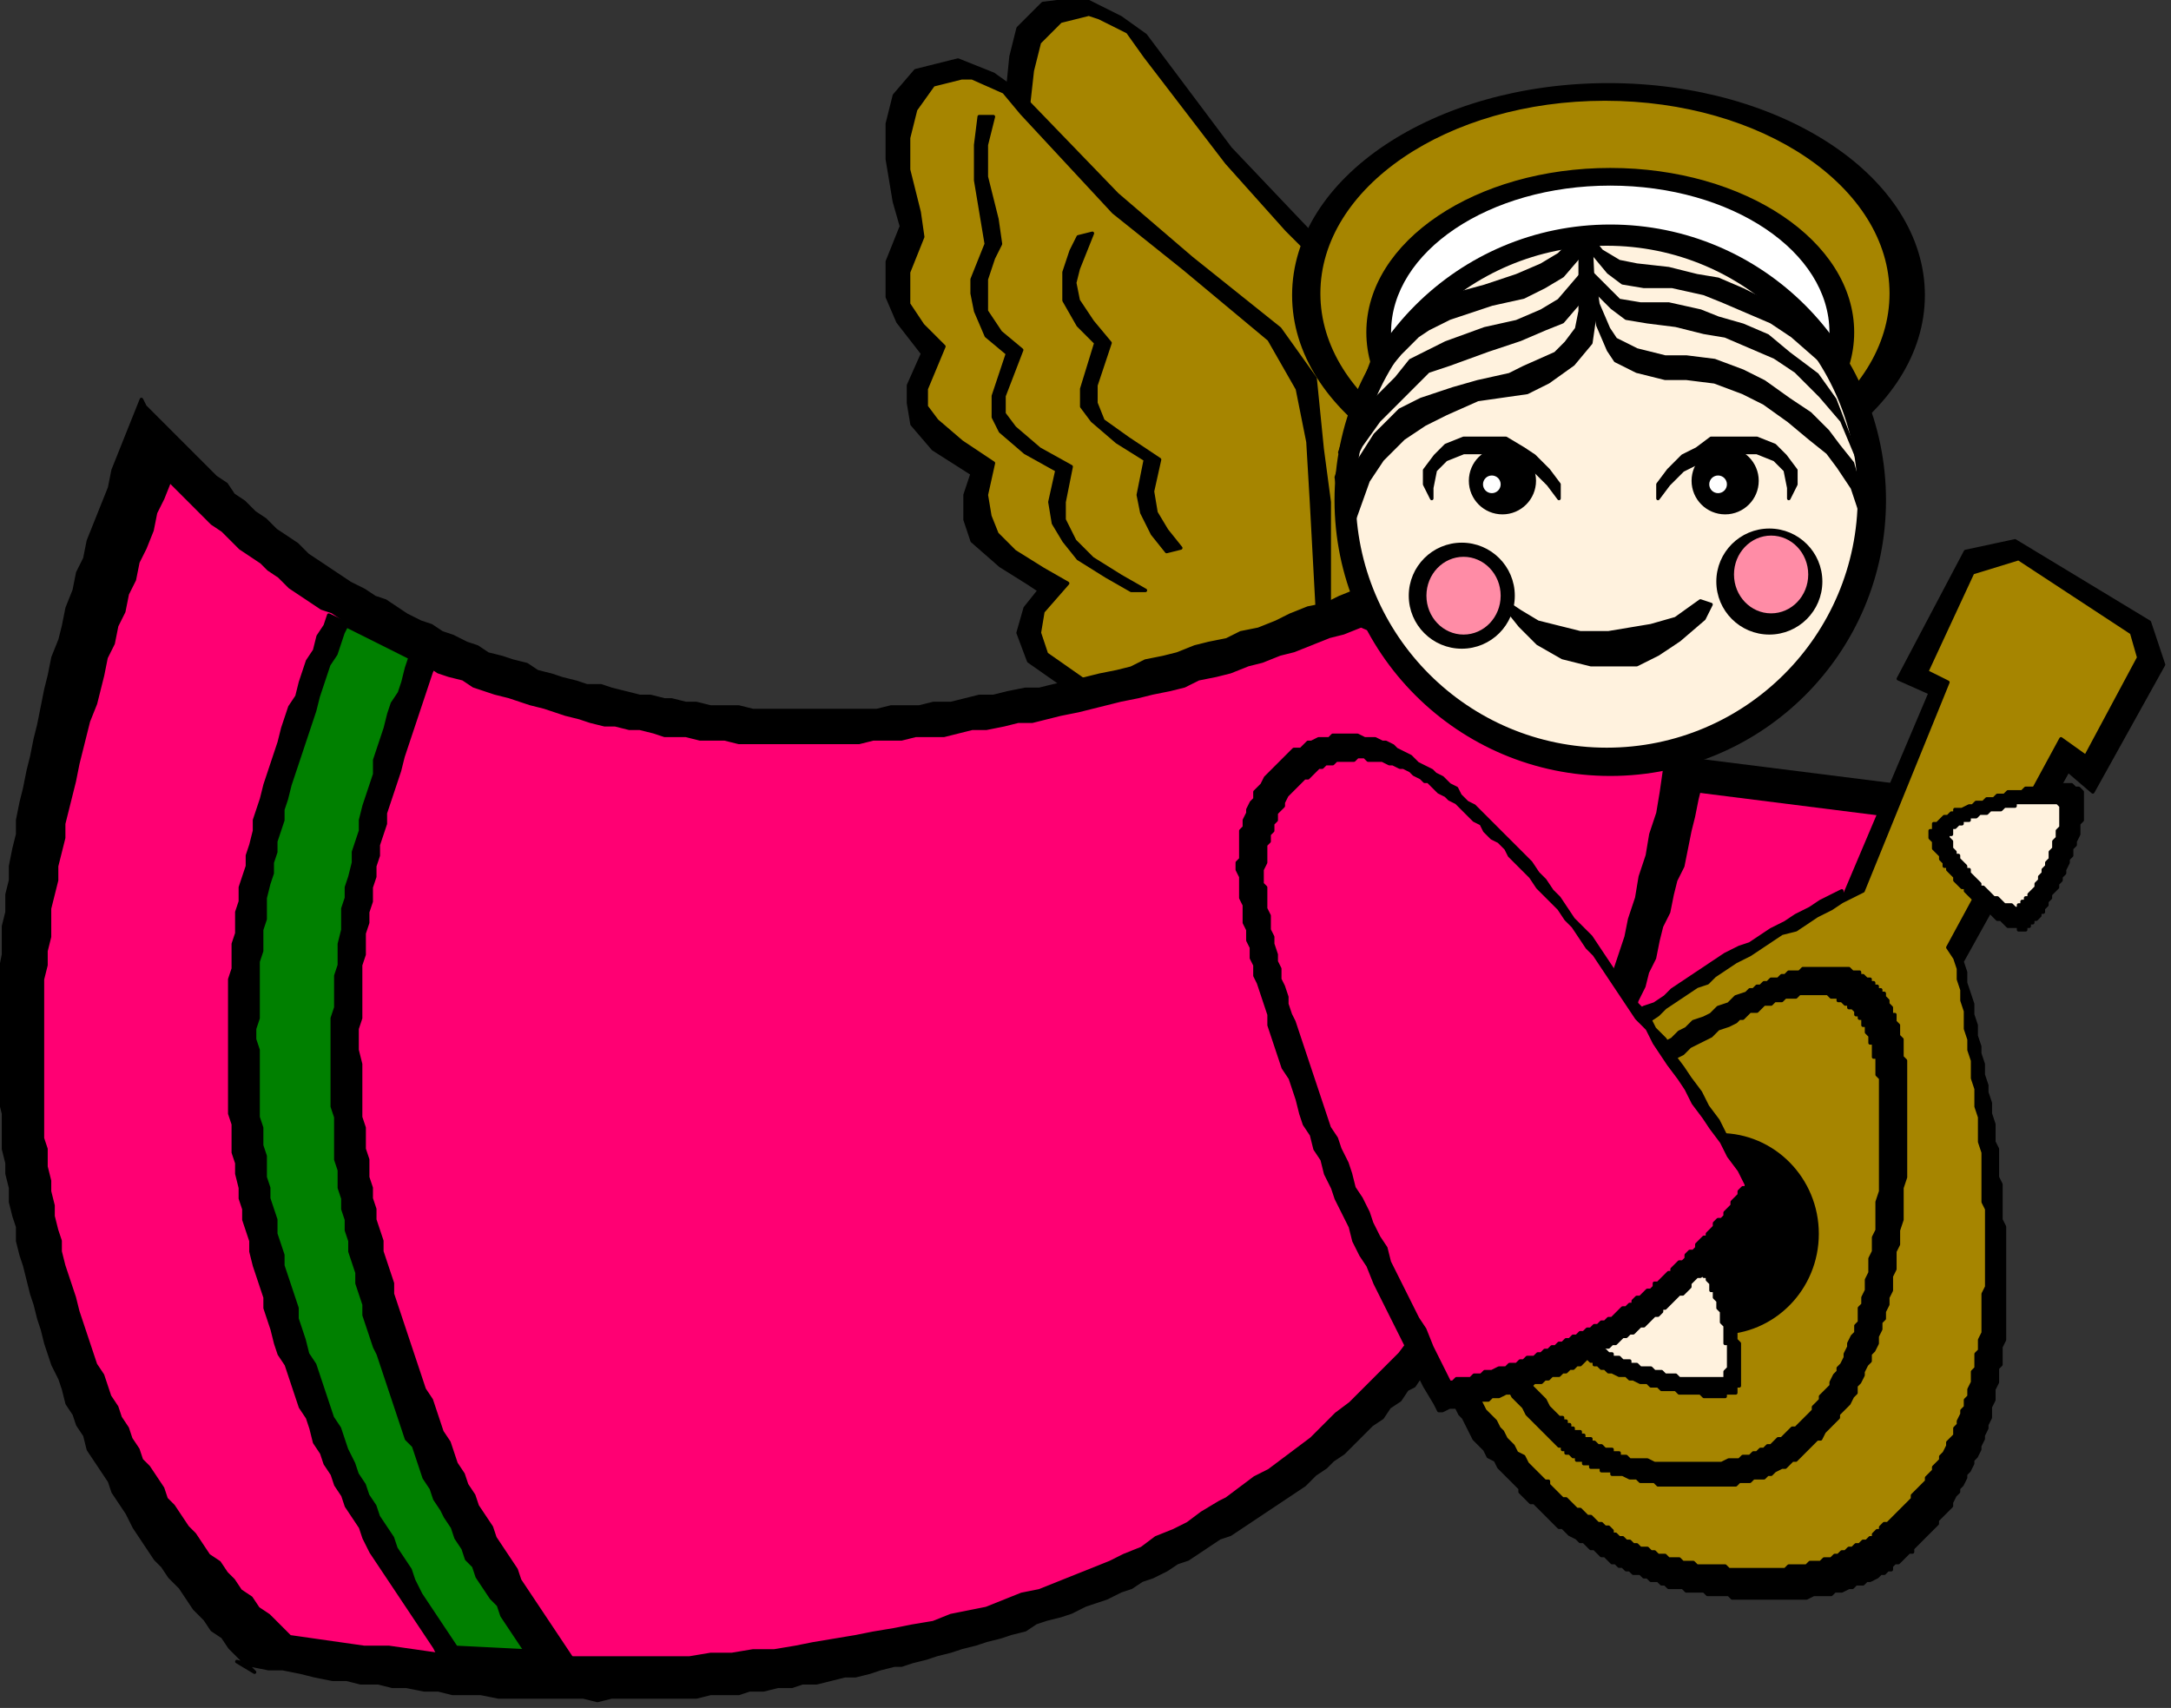 <?xml version="1.0" encoding="UTF-8" standalone="no"?>
<svg
   xmlns:dc="http://purl.org/dc/elements/1.1/"
   xmlns:cc="http://creativecommons.org/ns#"
   xmlns:rdf="http://www.w3.org/1999/02/22-rdf-syntax-ns#"
   xmlns:svg="http://www.w3.org/2000/svg"
   xmlns="http://www.w3.org/2000/svg"
   xmlns:sodipodi="http://sodipodi.sourceforge.net/DTD/sodipodi-0.dtd"
   xmlns:inkscape="http://www.inkscape.org/namespaces/inkscape"
   version="1.0"
   width="52.01mm"
   height="40.92mm"
   id="svg97"
   sodipodi:docname="XANGL007.WMF">
  <rect width="100%" height="100%" fill="#333333" stroke="none"/>
  <sodipodi:namedview
     pagecolor="#ffffff"
     bordercolor="#666666"
     borderopacity="1"
     objecttolerance="10"
     gridtolerance="10"
     guidetolerance="10"
     inkscape:pageopacity="0"
     inkscape:pageshadow="2"
     inkscape:window-width="640"
     inkscape:window-height="480"
     id="namedview99" />
  <defs
     id="defs3">
    <pattern
       id="WMFhbasepattern"
       patternUnits="userSpaceOnUse"
       width="6"
       height="6"
       x="0"
       y="0" />
  </defs>
  <path
     style="fill:#000000;fill-rule:evenodd;fill-opacity:1;stroke:#000000;stroke-width:0.32px;stroke-linecap:round;stroke-linejoin:round;stroke-miterlimit:4;stroke-dasharray:none;stroke-opacity:1;"
     d="  M 126.116,55.382   L 127.396,43.217   L 127.396,38.095   L 127.076,32.013   L 124.515,27.211   L 117.473,19.848   L 111.391,13.445   L 103.709,3.201   L 101.469,1.601   L 98.268,0   L 96.987,0   L 94.427,0.32   L 92.186,2.561   L 91.546,5.122   L 91.226,8.323   L 91.226,12.165   L 91.866,14.406   L 90.906,16.006   L 89.945,17.607   L 89.945,18.887   L 89.945,20.488   L 90.586,22.729   L 92.186,25.93   L 90.586,28.491   L 90.586,30.412   L 90.906,32.013   L 92.506,34.574   L 95.707,37.135   L 95.067,39.055   L 94.747,41.296   L 95.067,43.537   L 97.307,45.778   L 99.868,47.699   L 100.828,48.339   L 99.228,49.94   L 98.588,52.18   L 98.908,54.421   L 101.789,57.302   L 109.151,60.824   L 126.116,55.382  z "
     id="path5" />
  <path
     style="fill:#a68500;fill-rule:evenodd;fill-opacity:1;stroke:#000000;stroke-width:0.32px;stroke-linecap:round;stroke-linejoin:round;stroke-miterlimit:4;stroke-dasharray:none;stroke-opacity:1;"
     d="  M 125.155,54.741   L 126.116,42.897   L 126.116,37.455   L 125.795,32.653   L 123.555,27.851   L 116.513,20.808   L 111.071,14.726   L 103.709,5.122   L 102.109,2.881   L 99.548,1.601   L 98.588,1.281   L 96.027,1.921   L 94.107,3.842   L 93.466,6.403   L 93.146,9.284   L 93.466,13.125   L 93.786,15.366   L 92.826,16.967   L 91.866,18.567   L 91.866,19.528   L 91.866,21.448   L 92.826,23.369   L 94.427,25.29   L 92.506,29.131   L 92.506,30.732   L 93.146,32.333   L 95.067,34.253   L 97.628,36.174   L 96.667,39.375   L 96.667,40.976   L 97.628,42.897   L 98.908,44.497   L 101.149,46.418   L 103.389,48.019   L 100.828,50.26   L 100.188,52.18   L 100.828,54.101   L 103.709,56.662   L 109.471,59.863   L 125.155,54.741  z "
     id="path7" />
  <path
     style="fill:#000000;fill-rule:evenodd;fill-opacity:1;stroke:#000000;stroke-width:0.32px;stroke-linecap:round;stroke-linejoin:round;stroke-miterlimit:4;stroke-dasharray:none;stroke-opacity:1;"
     d="  M 120.354,57.943   L 120.354,45.458   L 119.714,40.656   L 119.074,34.253   L 115.873,29.772   L 107.87,23.369   L 101.149,17.607   L 92.186,8.323   L 89.945,6.723   L 86.744,5.442   L 85.464,5.762   L 82.903,6.403   L 80.983,8.643   L 80.343,11.204   L 80.343,14.406   L 80.983,18.247   L 81.623,20.488   L 80.983,22.089   L 80.343,23.689   L 80.343,25.29   L 80.343,26.891   L 81.303,29.131   L 83.544,32.013   L 82.263,34.894   L 82.263,36.494   L 82.583,38.415   L 84.504,40.656   L 88.025,42.897   L 87.385,44.818   L 87.385,47.058   L 88.025,48.979   L 90.586,51.22   L 93.146,52.821   L 94.107,53.461   L 92.826,55.062   L 92.186,57.302   L 93.146,59.863   L 96.347,62.104   L 104.029,64.665   L 120.354,57.943  z "
     id="path9" />
  <path
     style="fill:#a68500;fill-rule:evenodd;fill-opacity:1;stroke:#000000;stroke-width:0.32px;stroke-linecap:round;stroke-linejoin:round;stroke-miterlimit:4;stroke-dasharray:none;stroke-opacity:1;"
     d="  M 119.394,57.302   L 118.753,45.458   L 118.433,40.016   L 117.473,35.214   L 114.912,30.732   L 107.23,24.33   L 100.828,19.208   L 92.506,10.244   L 90.906,8.323   L 88.025,7.043   L 87.065,7.043   L 84.504,7.683   L 82.903,9.924   L 82.263,12.485   L 82.263,15.366   L 83.223,19.208   L 83.544,21.448   L 82.903,23.049   L 82.263,24.65   L 82.263,25.93   L 82.263,27.531   L 83.544,29.452   L 85.464,31.372   L 83.864,35.214   L 83.864,36.814   L 84.824,38.095   L 87.065,40.016   L 89.945,41.936   L 89.305,44.818   L 89.625,46.738   L 90.265,48.339   L 91.866,49.94   L 94.427,51.54   L 96.667,52.821   L 94.427,55.382   L 94.107,57.302   L 94.747,59.223   L 97.948,61.464   L 104.029,64.025   L 119.394,57.302  z "
     id="path11" />
  <path
     style="fill:#000000;fill-rule:evenodd;fill-opacity:1;stroke:#000000;stroke-width:0.32px;stroke-linecap:round;stroke-linejoin:round;stroke-miterlimit:4;stroke-dasharray:none;stroke-opacity:1;"
     d="  M 88.665,10.564   L 88.345,13.125   L 88.345,16.326   L 88.985,20.168   L 89.305,22.089   L 88.665,23.689   L 88.025,25.29   L 88.025,26.57   L 88.345,28.171   L 89.305,30.412   L 91.226,32.013   L 89.945,35.854   L 89.945,37.775   L 90.586,39.055   L 92.826,40.976   L 95.707,42.577   L 95.067,45.458   L 95.387,47.379   L 96.347,48.979   L 97.628,50.58   L 100.188,52.18   L 102.429,53.461   L 103.709,53.461   L 101.469,52.18   L 98.908,50.58   L 97.307,48.979   L 96.347,47.058   L 96.347,45.458   L 96.987,42.257   L 94.107,40.656   L 91.866,38.735   L 90.906,37.455   L 90.906,35.854   L 92.506,31.692   L 90.586,30.092   L 89.305,28.171   L 89.305,26.25   L 89.305,25.29   L 89.945,23.369   L 90.586,22.089   L 90.265,19.848   L 89.305,16.006   L 89.305,13.125   L 89.945,10.564   L 88.665,10.564  z "
     id="path13" />
  <path
     style="fill:#000000;fill-rule:evenodd;fill-opacity:1;stroke:#000000;stroke-width:0.32px;stroke-linecap:round;stroke-linejoin:round;stroke-miterlimit:4;stroke-dasharray:none;stroke-opacity:1;"
     d="  M 138.279,66.906   L 178.93,72.028   L 168.688,103.4   L 124.835,88.995   L 138.279,66.906  z "
     id="path15" />
  <path
     style="fill:#ff0073;fill-rule:evenodd;fill-opacity:1;stroke:#000000;stroke-width:0.32px;stroke-linecap:round;stroke-linejoin:round;stroke-miterlimit:4;stroke-dasharray:none;stroke-opacity:1;"
     d="  M 141.8,70.107   L 174.769,74.269   L 166.447,99.879   L 130.597,88.355   L 141.8,70.107  z "
     id="path17" />
  <path
     style="fill:#000000;fill-rule:evenodd;fill-opacity:1;stroke:#000000;stroke-width:0.32px;stroke-linecap:round;stroke-linejoin:round;stroke-miterlimit:4;stroke-dasharray:none;stroke-opacity:1;"
     d="  M 97.628,21.448   L 96.987,22.729   L 96.347,24.65   L 96.347,25.61   L 96.347,27.211   L 97.628,29.452   L 99.228,31.052   L 97.948,35.214   L 97.948,36.814   L 98.908,38.095   L 101.149,40.016   L 103.709,41.616   L 103.069,44.818   L 103.389,46.418   L 104.349,48.339   L 105.63,49.94   L 106.91,49.619   L 105.63,48.019   L 104.67,46.418   L 104.349,44.497   L 104.99,41.616   L 102.109,39.696   L 99.868,38.095   L 99.228,36.494   L 99.228,34.894   L 100.508,31.052   L 98.908,29.131   L 97.628,27.211   L 97.307,25.61   L 97.628,24.33   L 98.268,22.729   L 98.908,21.128   L 97.628,21.448  z "
     id="path19" />
  <path
     style="fill:#000000;fill-rule:evenodd;fill-opacity:1;stroke:#000000;stroke-width:0.32px;stroke-linecap:round;stroke-linejoin:round;stroke-miterlimit:4;stroke-dasharray:none;stroke-opacity:1;"
     d="  M 166.767,81.632   L 174.769,62.745   L 171.888,61.464   L 177.97,49.94   L 182.451,48.979   L 194.615,56.342   L 195.895,60.184   L 189.493,71.708   L 187.253,69.787   L 177.65,87.074   L 177.97,88.034   L 177.97,88.995   L 178.61,90.916   L 178.61,91.876   L 178.93,92.836   L 178.93,93.797   L 179.251,94.757   L 179.251,95.397   L 179.571,96.358   L 179.571,97.318   L 179.891,98.278   L 179.891,98.919   L 180.211,99.879   L 180.211,100.839   L 180.531,101.8   L 180.531,103.4   L 180.851,104.041   L 180.851,106.602   L 181.171,107.242   L 181.171,110.443   L 181.491,111.083   L 181.491,121.327   L 181.171,121.968   L 181.171,123.568   L 180.851,123.888   L 180.851,125.169   L 180.531,125.809   L 180.531,126.77   L 180.211,127.41   L 180.211,128.37   L 179.891,129.01   L 179.891,129.331   L 179.571,129.971   L 179.571,130.291   L 179.251,130.931   L 179.251,131.251   L 178.93,131.892   L 178.61,132.212   L 178.61,132.532   L 178.29,133.172   L 177.97,133.492   L 177.97,133.812   L 177.65,134.453   L 177.33,134.773   L 177.33,135.093   L 177.01,135.413   L 176.69,136.053   L 176.69,136.373   L 176.05,137.014   L 175.409,137.654   L 175.409,137.974   L 174.769,138.614   L 174.129,139.254   L 173.489,139.895   L 173.169,140.215   L 173.169,140.535   L 172.849,140.535   L 172.209,141.175   L 171.888,141.495   L 171.568,141.495   L 171.248,141.815   L 171.248,142.136   L 170.928,142.136   L 170.608,142.456   L 170.288,142.456   L 169.968,142.776   L 169.328,143.096   L 169.008,143.096   L 168.688,143.416   L 168.047,143.416   L 167.727,143.736   L 167.407,143.736   L 166.767,144.056   L 166.127,144.056   L 165.807,144.376   L 164.206,144.376   L 163.566,144.697   L 156.844,144.697   L 156.524,144.376   L 154.604,144.376   L 154.284,144.056   L 152.683,144.056   L 152.363,143.736   L 151.083,143.736   L 150.763,143.416   L 150.442,143.416   L 150.122,143.096   L 149.482,143.096   L 149.162,142.776   L 148.842,142.776   L 148.522,142.456   L 147.882,142.456   L 147.562,142.136   L 147.242,142.136   L 146.921,141.815   L 146.601,141.815   L 146.281,141.495   L 145.961,141.495   L 145.321,140.855   L 145.001,140.855   L 144.361,140.215   L 144.041,140.215   L 143.4,139.575   L 143.08,139.575   L 142.76,139.254   L 142.12,138.934   L 141.48,138.294   L 141.16,138.294   L 140.52,137.654   L 139.879,137.014   L 139.239,136.373   L 138.919,136.053   L 138.599,136.053   L 137.959,135.413   L 137.639,135.093   L 137.639,134.773   L 137.319,134.453   L 136.679,133.812   L 136.358,133.492   L 135.718,132.852   L 135.398,132.212   L 134.758,131.892   L 134.438,131.251   L 133.798,130.611   L 133.478,130.291   L 132.837,129.01   L 132.517,128.37   L 132.197,128.05   L 131.557,126.77   L 131.237,126.449   L 130.597,125.169   L 130.277,124.529   L 130.277,124.209   L 129.957,123.568   L 129.957,122.928   L 129.637,122.288   L 129.637,121.968   L 129.316,121.327   L 129.316,115.245   L 129.637,114.605   L 129.637,113.965   L 129.957,113.324   L 129.957,113.004   L 130.277,112.364   L 130.277,111.724   L 130.917,110.443   L 131.237,110.123   L 131.557,109.483   L 131.557,108.843   L 131.877,108.522   L 132.517,107.242   L 132.837,106.922   L 133.158,106.282   L 133.798,105.641   L 134.438,104.361   L 135.078,103.721   L 135.398,103.4   L 136.038,102.76   L 136.358,102.12   L 137.639,100.839   L 138.279,100.199   L 138.599,99.879   L 139.879,98.599   L 141.16,97.318   L 141.8,96.678   L 142.76,96.038   L 143.4,95.717   L 144.681,94.437   L 145.641,93.797   L 146.281,93.156   L 147.242,92.516   L 147.882,91.876   L 148.842,91.236   L 149.802,90.916   L 150.763,90.275   L 151.403,89.635   L 153.323,88.355   L 155.244,87.074   L 156.204,86.434   L 157.484,85.794   L 158.445,85.473   L 160.365,84.193   L 161.646,83.553   L 162.606,82.912   L 163.886,82.272   L 164.846,81.632   L 166.127,80.992   L 166.767,80.672   L 166.767,81.632  z "
     id="path21" />
  <path
     style="fill:#a68500;fill-rule:evenodd;fill-opacity:1;stroke:#000000;stroke-width:0.32px;stroke-linecap:round;stroke-linejoin:round;stroke-miterlimit:4;stroke-dasharray:none;stroke-opacity:1;"
     d="  M 177.01,86.754   L 177.33,87.714   L 177.33,88.675   L 177.65,89.635   L 177.65,90.595   L 177.97,91.556   L 177.97,93.156   L 178.29,94.117   L 178.29,95.077   L 178.61,96.038   L 178.61,97.638   L 178.93,98.599   L 178.93,100.199   L 179.251,101.16   L 179.251,103.4   L 179.571,104.361   L 179.571,108.843   L 179.891,109.483   L 179.891,116.526   L 179.571,117.166   L 179.571,120.687   L 179.251,121.327   L 179.251,122.288   L 178.93,122.608   L 178.93,123.888   L 178.61,124.209   L 178.61,125.169   L 178.29,125.809   L 178.29,126.449   L 177.97,126.77   L 177.97,127.41   L 177.65,127.73   L 177.65,128.05   L 177.33,128.69   L 177.33,129.01   L 177.01,129.331   L 177.01,129.971   L 176.37,130.611   L 176.37,130.931   L 176.05,131.571   L 175.73,131.892   L 175.73,132.212   L 175.089,132.852   L 175.089,133.172   L 174.449,133.812   L 174.449,134.132   L 173.809,134.773   L 173.169,135.413   L 173.169,135.733   L 172.529,136.373   L 171.888,137.014   L 171.248,137.654   L 170.928,137.974   L 170.608,137.974   L 170.288,138.294   L 170.288,138.614   L 169.968,138.614   L 169.648,138.934   L 169.648,139.254   L 169.328,139.254   L 169.008,139.575   L 168.688,139.575   L 168.367,139.895   L 168.047,139.895   L 167.727,140.215   L 167.407,140.215   L 167.087,140.535   L 166.767,140.535   L 166.447,140.855   L 166.127,140.855   L 165.807,141.175   L 165.167,141.175   L 164.846,141.495   L 163.886,141.495   L 163.566,141.815   L 161.966,141.815   L 161.646,142.136   L 156.524,142.136   L 156.204,141.815   L 153.643,141.815   L 153.323,141.495   L 152.363,141.495   L 152.043,141.175   L 151.083,141.175   L 150.763,140.855   L 150.122,140.855   L 149.802,140.535   L 149.482,140.535   L 149.162,140.215   L 148.522,140.215   L 148.202,139.895   L 147.882,139.895   L 147.562,139.575   L 147.242,139.575   L 146.921,139.254   L 146.601,139.254   L 146.281,138.934   L 145.961,138.934   L 145.961,138.614   L 145.641,138.294   L 145.321,138.294   L 145.001,137.974   L 144.681,137.974   L 144.041,137.334   L 143.721,137.334   L 143.08,136.693   L 142.76,136.693   L 142.12,136.053   L 141.8,135.733   L 141.48,135.733   L 140.84,135.093   L 140.2,134.453   L 140.2,134.132   L 139.879,134.132   L 139.239,133.492   L 138.919,133.172   L 138.279,132.532   L 137.959,131.892   L 137.319,131.571   L 136.999,130.931   L 136.358,130.291   L 136.038,129.651   L 135.718,129.331   L 135.398,128.69   L 134.758,128.05   L 134.438,127.73   L 133.798,126.449   L 133.478,125.809   L 133.478,125.489   L 132.837,124.209   L 132.517,123.888   L 132.517,123.248   L 132.197,122.608   L 132.197,121.968   L 131.877,121.648   L 131.877,120.367   L 131.557,119.727   L 131.557,115.245   L 131.877,114.925   L 131.877,113.644   L 132.197,113.004   L 132.197,112.364   L 132.517,112.044   L 132.837,111.404   L 132.837,110.763   L 133.158,110.123   L 133.478,109.803   L 133.798,109.163   L 133.798,108.522   L 134.118,108.202   L 134.758,106.922   L 135.078,106.602   L 135.398,105.961   L 136.038,105.321   L 136.679,104.041   L 137.319,103.721   L 137.639,103.08   L 138.279,102.44   L 138.599,101.8   L 139.239,101.16   L 139.559,100.519   L 140.2,100.199   L 141.48,98.919   L 142.76,97.638   L 143.4,96.998   L 144.041,96.678   L 145.321,95.397   L 146.281,94.757   L 147.562,93.477   L 148.522,93.156   L 149.162,92.516   L 150.122,91.876   L 150.763,91.236   L 152.683,89.955   L 153.643,89.315   L 154.604,88.995   L 155.244,88.355   L 157.164,87.074   L 158.445,86.434   L 160.365,85.153   L 161.326,84.513   L 162.606,84.193   L 164.526,82.912   L 165.807,82.272   L 166.767,81.632   L 168.047,80.992   L 168.688,80.672   L 176.37,61.784   L 174.449,60.824   L 178.61,51.86   L 182.772,50.58   L 193.014,57.302   L 193.655,59.543   L 188.853,68.507   L 186.613,66.906   L 176.37,85.794   L 177.01,86.754  z "
     id="path23" />
  <path
     style="fill:#000000;fill-rule:evenodd;fill-opacity:1;stroke:#000000;stroke-width:0.32px;stroke-linecap:round;stroke-linejoin:round;stroke-miterlimit:4;stroke-dasharray:none;stroke-opacity:1;"
     d="  M 172.529,97.958   L 172.529,106.602   L 172.209,107.562   L 172.209,110.443   L 171.888,111.404   L 171.888,112.684   L 171.568,113.324   L 171.568,114.925   L 171.248,115.565   L 171.248,116.846   L 170.928,117.486   L 170.928,118.126   L 170.608,118.766   L 170.608,119.407   L 170.288,119.727   L 170.288,120.367   L 169.968,121.007   L 169.968,121.648   L 169.648,122.288   L 169.328,122.608   L 169.328,123.248   L 169.008,123.568   L 168.688,124.209   L 168.688,124.529   L 168.367,125.169   L 168.047,125.489   L 168.047,126.129   L 167.727,126.449   L 167.407,127.09   L 166.767,127.73   L 166.447,128.05   L 166.447,128.37   L 165.807,129.01   L 165.167,129.651   L 164.846,130.291   L 164.526,130.291   L 163.886,130.931   L 163.246,131.571   L 162.606,132.212   L 162.286,132.212   L 161.646,132.852   L 161.326,132.852   L 160.685,133.172   L 160.365,133.492   L 160.045,133.492   L 159.725,133.812   L 158.765,133.812   L 158.445,134.132   L 157.484,134.132   L 157.164,134.453   L 150.122,134.453   L 149.802,134.132   L 148.522,134.132   L 148.202,133.812   L 147.562,133.812   L 146.921,133.492   L 145.961,133.492   L 145.961,133.172   L 145.001,133.172   L 145.001,132.852   L 144.041,132.852   L 144.041,132.532   L 143.4,132.532   L 143.4,132.212   L 142.76,132.212   L 142.76,131.892   L 142.44,131.892   L 142.12,131.571   L 141.8,131.571   L 141.8,131.251   L 141.48,131.251   L 141.48,130.931   L 141.16,130.931   L 140.52,130.291   L 139.239,129.01   L 138.599,128.37   L 138.279,128.05   L 137.959,127.41   L 137.319,126.77   L 136.999,126.449   L 136.679,125.809   L 136.038,125.169   L 136.038,124.529   L 135.398,123.888   L 135.078,123.248   L 135.078,122.928   L 134.758,122.608   L 134.758,122.288   L 134.438,121.648   L 134.438,121.327   L 134.118,121.007   L 134.118,120.047   L 133.798,119.727   L 133.798,117.806   L 133.478,117.486   L 133.478,116.205   L 133.798,115.885   L 133.798,113.965   L 134.118,113.644   L 134.118,112.684   L 134.438,112.364   L 134.438,112.044   L 134.758,111.404   L 134.758,111.083   L 135.078,110.763   L 135.078,110.443   L 135.398,110.123   L 135.398,109.483   L 136.038,108.843   L 136.358,108.202   L 136.358,107.882   L 136.679,107.242   L 137.319,106.602   L 137.639,105.961   L 138.279,105.321   L 138.599,104.681   L 139.239,104.361   L 139.559,103.721   L 140.84,102.44   L 142.12,101.16   L 142.44,100.839   L 143.08,100.199   L 143.721,99.879   L 144.041,99.559   L 144.681,98.919   L 145.321,98.599   L 145.641,97.958   L 146.921,97.318   L 147.562,96.678   L 148.202,96.358   L 148.842,95.717   L 149.482,95.397   L 150.122,94.757   L 151.403,94.117   L 152.043,93.477   L 152.683,93.156   L 153.323,92.516   L 154.284,92.196   L 154.924,91.876   L 155.564,91.236   L 156.524,90.916   L 157.164,90.275   L 158.125,89.955   L 158.445,89.635   L 158.765,89.635   L 159.085,89.315   L 159.405,89.315   L 159.725,88.995   L 160.045,88.995   L 160.365,88.675   L 161.005,88.675   L 161.326,88.355   L 161.646,88.355   L 161.966,88.034   L 162.926,88.034   L 163.246,87.714   L 167.407,87.714   L 167.727,88.034   L 168.367,88.034   L 168.367,88.355   L 168.688,88.355   L 169.008,88.675   L 169.328,88.675   L 169.328,88.995   L 169.648,88.995   L 169.648,89.315   L 169.968,89.315   L 169.968,89.635   L 170.288,89.635   L 170.288,89.955   L 170.608,89.955   L 170.608,90.275   L 170.928,90.595   L 170.928,90.916   L 171.248,91.236   L 171.248,91.876   L 171.568,91.876   L 171.568,92.516   L 171.888,92.836   L 171.888,93.797   L 172.209,94.117   L 172.209,95.717   L 172.529,96.038   L 172.529,97.958  z "
     id="path25" />
  <path
     style="fill:#a68500;fill-rule:evenodd;fill-opacity:1;stroke:#000000;stroke-width:0.32px;stroke-linecap:round;stroke-linejoin:round;stroke-miterlimit:4;stroke-dasharray:none;stroke-opacity:1;"
     d="  M 170.288,99.559   L 170.288,107.882   L 169.968,108.843   L 169.968,111.404   L 169.648,112.044   L 169.648,113.324   L 169.328,113.965   L 169.328,115.245   L 169.008,115.885   L 169.008,116.846   L 168.688,117.486   L 168.688,118.126   L 168.367,118.446   L 168.367,119.727   L 168.047,120.047   L 168.047,120.687   L 167.727,121.007   L 167.407,121.648   L 167.407,121.968   L 167.087,122.608   L 167.087,122.928   L 166.767,123.568   L 166.447,123.888   L 166.447,124.209   L 166.127,124.529   L 165.807,125.169   L 165.807,125.489   L 165.167,126.129   L 164.846,126.449   L 164.846,126.77   L 164.206,127.41   L 164.206,127.73   L 163.566,128.37   L 162.926,129.01   L 162.606,129.331   L 162.286,129.331   L 161.646,129.971   L 161.326,130.291   L 161.005,130.291   L 160.365,130.931   L 160.045,130.931   L 159.725,131.251   L 159.405,131.251   L 159.085,131.571   L 158.765,131.571   L 158.445,131.892   L 157.805,131.892   L 157.484,132.212   L 156.524,132.212   L 155.884,132.532   L 149.802,132.532   L 149.162,132.212   L 147.562,132.212   L 147.242,131.892   L 146.601,131.892   L 146.601,131.571   L 145.961,131.571   L 145.961,131.251   L 145.321,131.251   L 145.001,130.931   L 144.681,130.931   L 144.361,130.611   L 144.041,130.611   L 144.041,130.291   L 143.4,130.291   L 143.4,129.971   L 143.08,129.971   L 143.08,129.651   L 142.44,129.651   L 142.44,129.331   L 142.12,129.331   L 142.12,129.01   L 141.8,129.01   L 141.8,128.69   L 141.48,128.69   L 141.48,128.37   L 141.16,128.37   L 140.52,127.73   L 140.2,127.41   L 139.879,126.77   L 139.239,126.129   L 138.599,125.489   L 138.279,125.169   L 137.959,124.529   L 137.959,124.209   L 137.319,123.568   L 136.999,123.248   L 136.999,122.928   L 136.679,122.288   L 136.679,121.968   L 136.358,121.648   L 136.358,121.327   L 136.038,121.007   L 136.038,120.047   L 135.718,119.727   L 135.718,119.087   L 135.398,118.766   L 135.398,114.605   L 135.718,113.965   L 135.718,113.324   L 136.038,113.004   L 136.038,112.044   L 136.358,111.724   L 136.358,111.404   L 136.679,111.083   L 136.679,110.763   L 136.999,110.443   L 136.999,110.123   L 137.319,109.483   L 137.319,109.163   L 137.959,108.522   L 138.279,107.882   L 138.599,107.562   L 138.599,107.242   L 139.239,106.602   L 139.559,105.961   L 140.2,105.321   L 140.52,105.001   L 140.84,104.361   L 141.48,104.041   L 142.12,103.4   L 142.44,102.76   L 143.08,102.44   L 144.361,101.16   L 144.681,100.839   L 145.321,100.519   L 145.641,100.199   L 146.281,99.559   L 146.601,99.239   L 147.882,98.599   L 148.202,97.958   L 149.482,97.318   L 150.122,96.998   L 150.442,96.358   L 151.723,95.717   L 152.363,95.397   L 153.003,94.757   L 154.284,94.117   L 154.924,93.797   L 155.564,93.156   L 156.524,92.836   L 157.164,92.516   L 157.484,92.196   L 157.805,92.196   L 158.445,91.556   L 159.085,91.556   L 159.725,90.916   L 160.365,90.916   L 160.685,90.595   L 161.326,90.595   L 161.646,90.275   L 162.606,90.275   L 162.926,89.955   L 165.487,89.955   L 165.807,90.275   L 166.447,90.275   L 166.447,90.595   L 166.767,90.595   L 167.087,90.916   L 167.407,90.916   L 167.407,91.236   L 167.727,91.236   L 168.047,91.556   L 168.047,91.876   L 168.367,91.876   L 168.367,92.196   L 168.688,92.196   L 168.688,92.836   L 169.008,92.836   L 169.008,93.477   L 169.328,93.797   L 169.328,94.437   L 169.648,94.437   L 169.648,95.717   L 169.968,95.717   L 169.968,97.318   L 170.288,97.638   L 170.288,99.559  z "
     id="path27" />
  <ellipse
     style="fill:#000000;fill-rule:evenodd;fill-opacity:1;stroke:#000000;stroke-width:0.32px;stroke-linecap:round;stroke-linejoin:round;stroke-miterlimit:4;stroke-dasharray:none;stroke-opacity:1;"
     cx="155.724"
     cy="111.724"
     rx="8.802"
     ry="8.963"
     id="ellipse29" />
  <path
     style="fill:#000000;fill-rule:evenodd;fill-opacity:1;stroke:#000000;stroke-width:0.32px;stroke-linecap:round;stroke-linejoin:round;stroke-miterlimit:4;stroke-dasharray:none;stroke-opacity:1;"
     d="  M 122.915,53.461   L 121.314,54.101   L 120.034,54.741   L 118.433,55.062   L 116.833,55.702   L 115.553,56.342   L 113.952,56.982   L 112.352,57.302   L 111.071,57.943   L 109.471,58.263   L 108.191,58.583   L 106.59,59.223   L 105.31,59.543   L 103.709,59.863   L 102.429,60.504   L 101.149,60.824   L 99.548,61.144   L 96.987,61.784   L 95.387,62.104   L 94.107,62.424   L 92.826,62.424   L 91.226,62.745   L 89.945,63.065   L 88.665,63.065   L 86.104,63.705   L 84.504,63.705   L 83.223,64.025   L 80.663,64.025   L 79.382,64.345   L 68.179,64.345   L 66.899,64.025   L 64.338,64.025   L 63.058,63.705   L 62.098,63.705   L 60.817,63.385   L 60.177,63.385   L 58.897,63.065   L 57.936,63.065   L 55.376,62.424   L 54.415,62.104   L 53.135,62.104   L 52.175,61.784   L 50.894,61.464   L 49.934,61.144   L 48.654,60.824   L 47.693,60.184   L 46.413,59.863   L 45.453,59.543   L 44.172,59.223   L 43.212,58.583   L 42.252,58.263   L 40.972,57.623   L 40.011,57.302   L 39.051,56.662   L 38.091,56.342   L 36.81,55.702   L 34.89,54.421   L 33.93,54.101   L 32.969,53.461   L 31.689,52.821   L 29.768,51.54   L 27.848,50.26   L 26.888,49.299   L 24.967,48.019   L 24.007,47.058   L 23.047,46.418   L 22.086,45.458   L 21.126,44.818   L 20.486,43.857   L 19.526,43.217   L 17.605,41.296   L 16.645,40.336   L 16.005,39.696   L 14.084,37.775   L 13.124,36.814   L 12.804,36.174   L 11.523,39.375   L 10.243,42.577   L 9.923,44.177   L 8.642,47.379   L 8.002,48.979   L 7.682,50.58   L 7.042,51.86   L 6.722,53.461   L 6.082,55.062   L 5.762,56.662   L 5.442,57.943   L 4.801,59.543   L 4.481,61.144   L 4.161,62.424   L 3.521,65.626   L 3.201,66.906   L 2.881,68.507   L 2.561,69.787   L 2.241,71.388   L 1.921,72.668   L 1.6,74.269   L 1.6,75.55   L 1.28,76.83   L 0.96,78.431   L 0.96,79.711   L 0.64,80.992   L 0.64,82.592   L 0.32,83.873   L 0.32,86.434   L 0,88.034   L 0,99.559   L 0.32,100.839   L 0.32,104.041   L 0.64,105.321   L 0.64,106.282   L 0.96,107.562   L 0.96,108.843   L 1.28,110.123   L 1.6,111.083   L 1.6,112.364   L 1.921,113.644   L 2.241,114.605   L 2.881,117.166   L 3.201,118.126   L 3.521,119.407   L 3.841,120.367   L 4.161,121.648   L 4.801,123.568   L 5.442,124.849   L 5.762,125.809   L 6.082,127.09   L 6.722,128.05   L 7.042,129.01   L 7.682,129.971   L 8.002,131.251   L 9.283,133.172   L 9.923,134.132   L 10.243,135.093   L 11.523,137.014   L 12.163,138.294   L 13.444,140.215   L 14.084,141.175   L 14.724,141.815   L 15.364,142.776   L 16.325,143.736   L 17.605,145.657   L 18.565,146.617   L 19.205,147.578   L 20.166,148.218   L 20.806,149.178   L 22.726,151.099   L 23.047,151.419   L 21.446,150.459   L 22.726,150.779   L 24.327,151.099   L 25.607,151.099   L 27.208,151.419   L 28.488,151.739   L 30.088,152.059   L 31.369,152.059   L 32.649,152.38   L 34.25,152.38   L 35.53,152.7   L 36.81,152.7   L 38.411,153.02   L 39.691,153.02   L 40.972,153.34   L 43.532,153.34   L 45.133,153.66   L 52.815,153.66   L 54.095,153.98   L 55.376,153.66   L 63.058,153.66   L 64.338,153.34   L 66.899,153.34   L 67.859,153.02   L 69.14,153.02   L 70.42,152.7   L 71.7,152.7   L 72.66,152.38   L 73.941,152.38   L 76.502,151.739   L 77.462,151.739   L 78.742,151.419   L 79.702,151.099   L 80.983,150.779   L 81.623,150.779   L 82.583,150.459   L 83.864,150.139   L 84.824,149.819   L 86.104,149.498   L 87.065,149.178   L 88.345,148.858   L 89.305,148.538   L 90.586,148.218   L 91.546,147.898   L 92.826,147.578   L 93.786,146.937   L 94.747,146.617   L 96.027,146.297   L 96.987,145.977   L 98.268,145.337   L 100.188,144.697   L 101.469,144.056   L 102.429,143.736   L 103.389,143.096   L 104.349,142.776   L 105.63,142.136   L 106.59,141.495   L 107.55,141.175   L 109.471,139.895   L 110.431,139.254   L 111.391,138.934   L 113.312,137.654   L 115.233,136.373   L 117.153,135.093   L 118.113,134.453   L 119.074,133.492   L 120.034,132.852   L 120.674,132.212   L 121.634,131.571   L 122.595,130.611   L 123.235,129.971   L 124.195,129.01   L 125.155,128.37   L 125.795,127.41   L 126.756,126.77   L 127.396,125.809   L 128.036,125.489   L 128.676,124.529   L 129.637,123.568   L 130.277,122.928   L 131.237,121.968   L 132.517,120.047   L 133.158,119.087   L 134.118,118.126   L 135.398,116.205   L 136.038,115.245   L 136.679,113.965   L 137.959,112.044   L 138.599,111.083   L 139.239,109.803   L 139.879,108.843   L 140.52,107.562   L 141.16,106.602   L 141.8,105.321   L 142.44,104.361   L 143.08,103.08   L 143.4,101.8   L 144.041,100.839   L 145.321,98.278   L 145.641,96.998   L 146.281,95.717   L 146.601,94.437   L 147.882,91.876   L 148.202,90.595   L 148.842,89.315   L 149.162,88.034   L 149.802,86.754   L 150.122,85.153   L 150.442,83.873   L 151.083,82.592   L 151.403,80.992   L 151.723,79.711   L 152.363,78.431   L 153.003,75.229   L 153.323,73.949   L 153.643,72.348   L 153.963,71.068   L 154.284,70.107   L 122.915,53.461  z "
     id="path31" />
  <path
     style="fill:#000000;fill-rule:evenodd;fill-opacity:1;stroke:#000000;stroke-width:0.32px;stroke-linecap:round;stroke-linejoin:round;stroke-miterlimit:4;stroke-dasharray:none;stroke-opacity:1;"
     d="  M 153.643,113.324   L 153.963,113.324   L 153.963,113.644   L 154.284,113.644   L 154.284,113.965   L 154.604,113.965   L 154.604,114.285   L 154.924,114.605   L 154.924,114.925   L 155.244,114.925   L 155.244,115.245   L 155.564,115.565   L 155.564,115.885   L 155.884,116.205   L 155.884,116.846   L 156.204,117.166   L 156.204,117.806   L 156.524,118.126   L 156.524,118.766   L 156.844,119.087   L 156.844,120.047   L 157.164,120.367   L 157.164,121.327   L 157.484,121.648   L 157.484,125.489   L 157.164,125.489   L 157.164,126.129   L 156.204,126.129   L 156.204,126.449   L 154.284,126.449   L 153.963,126.129   L 152.043,126.129   L 151.723,125.809   L 150.442,125.809   L 150.122,125.489   L 149.482,125.489   L 149.162,125.169   L 148.522,125.169   L 147.882,124.849   L 147.562,124.849   L 147.242,124.529   L 146.601,124.529   L 145.961,124.209   L 145.641,124.209   L 145.321,123.888   L 145.001,123.888   L 144.681,123.568   L 144.361,123.568   L 144.361,123.248   L 144.041,123.248   L 143.721,122.928   L 143.4,122.928   L 143.08,122.608   L 143.08,122.288   L 142.76,121.968   L 142.76,121.648   L 143.08,121.327   L 143.08,121.007   L 143.4,120.687   L 143.4,120.367   L 144.041,119.727   L 144.361,119.407   L 144.361,119.087   L 145.001,118.446   L 145.321,118.446   L 145.961,117.806   L 145.961,117.486   L 146.601,116.846   L 146.921,116.526   L 147.242,116.526   L 147.882,115.885   L 148.202,115.565   L 148.522,115.565   L 149.162,114.925   L 149.482,114.605   L 149.802,114.605   L 150.122,114.285   L 150.442,114.285   L 150.763,113.965   L 151.083,113.965   L 151.403,113.644   L 151.723,113.644   L 152.043,113.324   L 152.683,113.324   L 152.683,113.004   L 153.323,113.004   L 153.643,113.324  z "
     id="path33" />
  <path
     style="fill:#fff2de;fill-rule:evenodd;fill-opacity:1;stroke:#000000;stroke-width:0.32px;stroke-linecap:round;stroke-linejoin:round;stroke-miterlimit:4;stroke-dasharray:none;stroke-opacity:1;"
     d="  M 153.323,114.285   L 153.643,114.285   L 153.643,114.605   L 153.963,114.605   L 153.963,114.925   L 154.284,114.925   L 154.284,115.565   L 154.604,115.565   L 154.604,115.885   L 154.924,116.205   L 154.924,116.846   L 155.244,116.846   L 155.244,117.486   L 155.564,117.806   L 155.564,118.446   L 155.884,118.766   L 155.884,119.727   L 156.204,120.047   L 156.204,121.648   L 156.524,121.648   L 156.524,123.888   L 156.204,124.209   L 156.204,124.849   L 152.043,124.849   L 151.723,124.529   L 150.763,124.529   L 150.442,124.209   L 149.802,124.209   L 149.482,123.888   L 148.522,123.888   L 148.202,123.568   L 147.562,123.568   L 147.562,123.248   L 146.921,123.248   L 146.601,122.928   L 145.961,122.928   L 145.961,122.608   L 145.641,122.608   L 145.321,122.288   L 145.001,122.288   L 145.001,121.968   L 144.681,121.968   L 144.681,121.648   L 144.361,121.327   L 144.361,121.007   L 144.681,121.007   L 144.681,120.367   L 145.001,120.367   L 145.001,119.727   L 145.321,119.727   L 145.321,119.407   L 145.641,119.087   L 145.961,119.087   L 145.961,118.766   L 146.601,118.126   L 146.921,117.806   L 147.242,117.806   L 147.242,117.486   L 147.882,116.846   L 148.202,116.846   L 148.842,116.205   L 149.162,115.885   L 149.482,115.885   L 150.122,115.245   L 150.442,114.925   L 151.083,114.925   L 151.083,114.605   L 151.403,114.605   L 151.723,114.285   L 152.363,114.285   L 152.683,113.965   L 153.003,113.965   L 153.323,114.285  z "
     id="path35" />
  <path
     style="fill:#000000;fill-rule:evenodd;fill-opacity:1;stroke:#000000;stroke-width:0.32px;stroke-linecap:round;stroke-linejoin:round;stroke-miterlimit:4;stroke-dasharray:none;stroke-opacity:1;"
     d="  M 188.533,71.708   L 188.213,71.388   L 187.893,71.388   L 187.573,71.068   L 185.332,71.068   L 185.012,71.388   L 183.412,71.388   L 183.092,71.708   L 181.811,71.708   L 181.491,72.028   L 180.851,72.028   L 180.531,72.348   L 179.891,72.348   L 179.571,72.668   L 178.93,72.668   L 178.61,72.989   L 178.29,72.989   L 177.65,73.309   L 177.01,73.309   L 177.01,73.629   L 176.69,73.629   L 176.37,73.949   L 176.05,73.949   L 175.409,74.589   L 175.089,74.589   L 175.089,75.229   L 174.769,75.229   L 174.769,75.87   L 175.089,76.19   L 175.089,76.83   L 175.73,77.47   L 175.73,77.79   L 176.05,78.111   L 176.05,78.431   L 176.37,78.431   L 176.37,78.751   L 177.01,79.391   L 177.01,79.711   L 177.65,80.351   L 177.97,80.351   L 177.97,80.672   L 178.61,81.312   L 178.93,81.632   L 179.251,81.632   L 179.251,81.952   L 179.571,82.272   L 179.891,82.272   L 180.531,82.912   L 180.851,83.233   L 181.171,83.233   L 181.811,83.873   L 182.772,83.873   L 182.772,84.193   L 183.412,84.193   L 183.412,83.873   L 183.732,83.873   L 183.732,83.553   L 184.052,83.553   L 184.052,83.233   L 184.372,83.233   L 184.692,82.912   L 184.692,82.592   L 185.012,82.592   L 185.012,82.272   L 185.332,81.952   L 185.332,81.632   L 185.652,81.312   L 185.652,80.992   L 186.293,80.351   L 186.293,80.031   L 186.613,79.711   L 186.613,79.391   L 186.933,79.071   L 186.933,78.751   L 187.253,78.111   L 187.253,77.79   L 187.573,77.47   L 187.573,76.83   L 187.893,76.51   L 187.893,76.19   L 188.213,75.55   L 188.213,74.589   L 188.533,74.269   L 188.533,71.708  z "
     id="path37" />
  <path
     style="fill:#ff0073;fill-rule:evenodd;fill-opacity:1;stroke:#000000;stroke-width:0.32px;stroke-linecap:round;stroke-linejoin:round;stroke-miterlimit:4;stroke-dasharray:none;stroke-opacity:1;"
     d="  M 123.235,56.662   L 121.634,57.302   L 120.354,57.623   L 117.153,58.903   L 115.873,59.223   L 114.272,59.863   L 112.992,60.184   L 111.391,60.824   L 110.111,61.144   L 108.511,61.464   L 107.23,62.104   L 105.95,62.424   L 104.349,62.745   L 103.069,63.065   L 101.469,63.385   L 98.908,64.025   L 97.628,64.345   L 96.027,64.665   L 93.466,65.306   L 92.186,65.306   L 90.906,65.626   L 89.305,65.946   L 88.025,65.946   L 85.464,66.586   L 82.903,66.586   L 81.623,66.906   L 79.062,66.906   L 77.782,67.226   L 66.899,67.226   L 65.619,66.906   L 63.378,66.906   L 62.098,66.586   L 60.177,66.586   L 59.217,66.266   L 57.936,65.946   L 56.976,65.946   L 55.696,65.626   L 54.735,65.626   L 53.455,65.306   L 52.495,64.985   L 51.214,64.665   L 49.294,64.025   L 48.014,63.705   L 46.093,63.065   L 44.813,62.745   L 42.892,62.104   L 41.932,61.464   L 40.651,61.144   L 39.691,60.824   L 38.731,60.184   L 37.771,59.863   L 36.81,59.223   L 35.85,58.903   L 33.93,57.623   L 32.649,57.302   L 32.009,56.662   L 30.088,55.382   L 29.128,55.062   L 27.208,53.781   L 26.247,53.141   L 25.287,52.18   L 24.327,51.54   L 23.687,50.9   L 21.766,49.619   L 20.806,48.659   L 20.166,48.019   L 19.205,47.379   L 18.245,46.418   L 17.605,45.778   L 15.684,43.857   L 15.364,43.537   L 14.724,45.138   L 14.084,46.418   L 13.764,48.019   L 13.124,49.619   L 12.484,50.9   L 12.163,52.501   L 11.523,53.781   L 11.203,55.382   L 10.563,56.662   L 10.243,58.263   L 9.603,59.543   L 9.283,61.144   L 8.642,63.705   L 8.002,65.306   L 7.362,67.867   L 7.042,69.147   L 6.722,70.748   L 6.082,73.309   L 5.762,74.589   L 5.762,75.87   L 5.121,78.431   L 5.121,79.711   L 4.481,82.272   L 4.481,84.833   L 4.161,86.114   L 4.161,87.394   L 3.841,88.675   L 3.841,103.08   L 4.161,104.041   L 4.161,105.641   L 4.481,106.922   L 4.481,107.882   L 4.801,109.163   L 4.801,110.123   L 5.121,111.404   L 5.442,112.364   L 5.442,113.324   L 5.762,114.605   L 6.402,116.526   L 6.722,117.486   L 7.042,118.766   L 7.682,120.687   L 8.322,122.608   L 8.642,123.568   L 9.283,124.529   L 9.923,126.449   L 10.563,127.41   L 10.883,128.37   L 11.523,129.331   L 11.843,130.291   L 12.484,131.251   L 12.804,132.212   L 13.444,132.852   L 14.724,134.773   L 15.044,135.733   L 15.684,136.373   L 16.965,138.294   L 17.605,138.934   L 18.885,140.855   L 19.846,141.495   L 20.486,142.456   L 21.126,143.096   L 21.766,144.056   L 22.726,144.697   L 23.367,145.657   L 24.327,146.297   L 24.967,146.937   L 25.927,147.898   L 26.247,148.218   L 30.729,148.858   L 32.969,149.178   L 35.21,149.178   L 39.691,149.819   L 44.172,149.819   L 46.093,150.139   L 62.418,150.139   L 64.338,149.819   L 66.259,149.819   L 68.179,149.498   L 70.1,149.498   L 72.02,149.178   L 73.621,148.858   L 77.462,148.218   L 79.062,147.898   L 80.983,147.578   L 82.583,147.258   L 84.504,146.937   L 86.104,146.297   L 89.305,145.657   L 92.506,144.376   L 94.107,144.056   L 97.307,142.776   L 100.508,141.495   L 101.789,140.855   L 103.389,140.215   L 104.67,139.254   L 106.27,138.614   L 107.55,137.974   L 108.831,137.014   L 110.431,136.053   L 111.071,135.733   L 113.632,133.812   L 114.912,133.172   L 117.473,131.251   L 118.753,130.291   L 120.034,129.01   L 120.994,128.05   L 122.274,127.09   L 123.555,125.809   L 124.515,124.849   L 125.795,123.568   L 126.756,122.608   L 127.716,121.327   L 128.996,120.047   L 130.917,117.486   L 132.837,114.925   L 133.798,113.644   L 134.758,112.044   L 135.718,110.763   L 136.358,109.483   L 138.279,106.282   L 138.919,105.001   L 139.879,103.4   L 141.16,100.199   L 142.12,98.599   L 143.4,95.397   L 144.041,93.797   L 144.681,91.876   L 145.961,88.675   L 147.242,84.833   L 147.562,83.233   L 148.202,81.312   L 148.522,79.391   L 149.162,77.47   L 149.482,75.55   L 150.122,73.629   L 150.442,71.708   L 150.763,69.467   L 151.083,68.507   L 123.235,56.662  z "
     id="path39" />
  <path
     style="fill:#fff2de;fill-rule:evenodd;fill-opacity:1;stroke:#000000;stroke-width:0.32px;stroke-linecap:round;stroke-linejoin:round;stroke-miterlimit:4;stroke-dasharray:none;stroke-opacity:1;"
     d="  M 186.613,72.989   L 186.293,72.668   L 182.451,72.668   L 182.451,72.989   L 181.491,72.989   L 181.171,73.309   L 180.211,73.309   L 179.891,73.629   L 179.251,73.629   L 178.93,73.949   L 178.29,73.949   L 178.29,74.269   L 177.65,74.269   L 177.65,74.589   L 177.33,74.589   L 177.01,74.909   L 176.69,74.909   L 176.69,75.55   L 176.37,75.55   L 176.37,75.87   L 176.69,76.19   L 176.69,76.83   L 177.01,77.15   L 177.01,77.47   L 177.33,77.47   L 177.33,77.79   L 177.97,78.431   L 177.97,78.751   L 178.29,78.751   L 178.29,79.071   L 178.93,79.711   L 179.251,80.031   L 179.251,80.351   L 179.571,80.351   L 180.211,80.992   L 180.531,81.312   L 180.851,81.312   L 181.491,81.952   L 182.131,81.952   L 182.451,82.272   L 182.772,82.272   L 182.772,81.952   L 183.092,81.952   L 183.092,81.632   L 183.412,81.632   L 183.412,81.312   L 183.732,81.312   L 183.732,80.992   L 184.372,80.351   L 184.372,80.031   L 184.692,79.711   L 184.692,79.391   L 185.012,79.071   L 185.012,78.751   L 185.332,78.431   L 185.332,78.111   L 185.652,77.79   L 185.652,77.15   L 185.972,76.83   L 185.972,76.19   L 186.293,75.87   L 186.293,75.229   L 186.613,74.909   L 186.613,72.989  z "
     id="path41" />
  <path
     style="fill:#000000;fill-rule:evenodd;fill-opacity:1;stroke:#000000;stroke-width:0.32px;stroke-linecap:round;stroke-linejoin:round;stroke-miterlimit:4;stroke-dasharray:none;stroke-opacity:1;"
     d="  M 159.725,108.202   L 158.765,106.922   L 158.125,105.321   L 156.204,102.76   L 155.564,101.48   L 154.604,100.199   L 153.963,98.919   L 153.003,97.638   L 152.363,96.678   L 151.403,95.397   L 150.763,94.117   L 149.802,93.156   L 149.162,91.876   L 148.202,90.916   L 146.921,88.995   L 145.961,87.714   L 144.681,85.794   L 144.041,84.833   L 143.08,83.873   L 142.44,83.233   L 141.16,81.312   L 140.52,80.672   L 139.879,79.711   L 139.239,79.071   L 138.599,78.111   L 137.319,76.83   L 136.038,75.55   L 134.758,74.269   L 133.478,72.989   L 132.837,72.668   L 132.197,72.028   L 131.877,71.388   L 131.237,71.068   L 130.597,70.428   L 129.957,70.107   L 129.637,69.787   L 128.356,69.147   L 127.716,68.507   L 126.436,67.867   L 126.116,67.546   L 125.475,67.226   L 125.155,67.226   L 124.515,66.906   L 123.555,66.906   L 122.915,66.586   L 120.674,66.586   L 120.354,66.906   L 119.394,66.906   L 118.753,67.226   L 118.433,67.226   L 117.793,67.867   L 117.153,67.867   L 116.513,68.507   L 115.873,69.147   L 115.233,69.787   L 114.592,70.428   L 114.272,71.068   L 113.632,71.708   L 113.632,72.348   L 113.312,72.668   L 112.992,73.309   L 112.992,73.629   L 112.672,74.269   L 112.672,74.909   L 112.352,75.229   L 112.352,77.79   L 112.032,78.111   L 112.032,78.751   L 112.352,79.391   L 112.352,81.312   L 112.672,81.952   L 112.672,83.553   L 112.992,84.193   L 112.992,85.153   L 113.312,85.794   L 113.312,86.754   L 113.632,87.394   L 113.632,88.355   L 113.952,88.995   L 114.592,90.916   L 114.912,91.876   L 114.912,92.836   L 115.553,94.757   L 116.193,96.678   L 116.833,97.638   L 117.473,99.559   L 117.793,100.839   L 118.113,101.8   L 118.753,102.76   L 119.074,104.041   L 119.714,105.001   L 120.034,106.282   L 120.674,107.562   L 120.994,108.522   L 122.274,111.083   L 122.595,112.364   L 123.235,113.644   L 123.875,114.605   L 124.515,116.205   L 125.795,118.766   L 127.076,121.327   L 127.716,122.608   L 128.356,124.209   L 128.996,125.489   L 129.957,127.09   L 130.277,127.73   L 130.597,127.73   L 131.237,127.41   L 132.197,127.41   L 132.837,127.09   L 133.478,127.09   L 133.798,126.77   L 134.758,126.77   L 135.078,126.449   L 135.718,126.449   L 136.358,126.129   L 136.999,126.129   L 137.319,125.809   L 137.639,125.809   L 137.959,125.489   L 138.599,125.489   L 138.919,125.169   L 139.559,125.169   L 139.879,124.849   L 140.2,124.849   L 140.52,124.529   L 141.16,124.529   L 141.48,124.209   L 141.8,124.209   L 142.12,123.888   L 142.44,123.888   L 142.76,123.568   L 143.08,123.568   L 143.721,122.928   L 144.041,122.928   L 144.361,122.608   L 144.681,122.608   L 145.321,121.968   L 145.641,121.968   L 145.961,121.648   L 146.281,121.648   L 146.921,121.007   L 147.242,121.007   L 147.562,120.687   L 147.882,120.687   L 148.522,120.047   L 148.842,120.047   L 149.482,119.407   L 149.802,119.087   L 150.122,119.087   L 150.442,118.766   L 150.442,118.446   L 150.763,118.446   L 151.403,117.806   L 152.043,117.166   L 152.363,117.166   L 153.003,116.526   L 153.003,116.205   L 153.643,115.565   L 153.963,115.565   L 154.604,114.925   L 154.924,114.605   L 154.924,114.285   L 155.564,113.644   L 156.204,113.004   L 156.844,112.364   L 157.164,112.044   L 157.164,111.724   L 157.805,111.083   L 158.125,110.763   L 158.125,110.443   L 158.765,109.803   L 159.085,109.483   L 159.085,109.163   L 159.725,108.522   L 159.725,108.202  z "
     id="path43" />
  <ellipse
     style="fill:#000000;fill-rule:evenodd;fill-opacity:1;stroke:#000000;stroke-width:0.32px;stroke-linecap:round;stroke-linejoin:round;stroke-miterlimit:4;stroke-dasharray:none;stroke-opacity:1;"
     cx="145.641"
     cy="26.73"
     rx="28.488"
     ry="19.045"
     id="ellipse45" />
  <ellipse
     style="fill:#a68500;fill-rule:evenodd;fill-opacity:1;stroke:#000000;stroke-width:0.32px;stroke-linecap:round;stroke-linejoin:round;stroke-miterlimit:4;stroke-dasharray:none;stroke-opacity:1;"
     cx="145.321"
     cy="26.57"
     rx="25.927"
     ry="17.605"
     id="ellipse47" />
  <path
     style="fill:#ff0073;fill-rule:evenodd;fill-opacity:1;stroke:#000000;stroke-width:0.32px;stroke-linecap:round;stroke-linejoin:round;stroke-miterlimit:4;stroke-dasharray:none;stroke-opacity:1;"
     d="  M 158.125,107.242   L 157.484,105.961   L 156.524,104.681   L 155.884,103.4   L 154.924,102.12   L 154.284,101.16   L 153.323,99.879   L 152.683,98.599   L 152.043,97.638   L 151.083,96.358   L 149.802,94.437   L 149.162,93.156   L 148.202,92.196   L 146.921,90.275   L 145.641,88.355   L 144.361,86.434   L 143.721,85.794   L 142.44,83.873   L 141.8,83.233   L 141.16,82.272   L 139.879,80.992   L 139.239,80.351   L 138.599,79.391   L 137.319,78.111   L 136.679,77.47   L 136.358,76.83   L 135.718,76.19   L 135.078,75.87   L 134.438,75.229   L 134.118,74.589   L 133.478,74.269   L 132.837,73.629   L 132.517,73.309   L 131.877,72.668   L 131.237,72.348   L 130.917,72.028   L 130.277,71.708   L 129.957,71.388   L 129.316,70.748   L 128.996,70.748   L 128.676,70.428   L 128.036,70.107   L 127.716,69.787   L 127.076,69.467   L 126.756,69.467   L 126.116,69.147   L 125.795,69.147   L 125.155,68.827   L 123.875,68.827   L 123.555,68.507   L 122.915,68.507   L 122.595,68.827   L 120.994,68.827   L 120.674,69.147   L 120.034,69.147   L 119.714,69.467   L 119.394,69.467   L 118.753,70.107   L 118.433,70.428   L 118.113,70.428   L 117.473,71.068   L 116.833,71.708   L 116.513,72.028   L 116.193,72.668   L 116.193,72.989   L 115.553,73.629   L 115.553,74.269   L 115.233,74.589   L 115.233,75.229   L 114.912,75.55   L 114.912,76.19   L 114.592,76.51   L 114.592,78.111   L 114.272,78.751   L 114.272,80.031   L 114.592,80.351   L 114.592,82.272   L 114.912,82.912   L 114.912,84.193   L 115.233,84.833   L 115.233,85.473   L 115.553,86.434   L 115.553,87.074   L 115.873,87.714   L 115.873,88.675   L 116.193,89.315   L 116.513,90.275   L 116.513,90.916   L 116.833,91.876   L 117.153,92.516   L 117.793,94.437   L 118.433,96.358   L 119.074,98.278   L 119.714,100.199   L 120.354,102.12   L 120.994,103.08   L 121.314,104.041   L 121.954,105.321   L 122.274,106.282   L 122.595,107.562   L 123.235,108.522   L 123.875,109.803   L 124.195,110.763   L 124.835,112.044   L 125.475,113.004   L 125.795,114.285   L 127.076,116.846   L 128.356,119.407   L 128.996,120.367   L 129.637,121.968   L 130.917,124.529   L 131.237,125.169   L 131.557,125.169   L 131.877,124.849   L 133.158,124.849   L 133.478,124.529   L 134.118,124.529   L 134.438,124.209   L 135.078,124.209   L 135.718,123.888   L 136.358,123.888   L 136.679,123.568   L 137.319,123.568   L 137.639,123.248   L 137.959,123.248   L 138.279,122.928   L 138.919,122.928   L 139.239,122.608   L 139.559,122.608   L 139.879,122.288   L 140.2,122.288   L 140.52,121.968   L 140.84,121.968   L 141.16,121.648   L 141.48,121.648   L 141.8,121.327   L 142.12,121.327   L 142.44,121.007   L 142.76,121.007   L 143.08,120.687   L 143.4,120.687   L 143.721,120.367   L 144.041,120.367   L 144.361,120.047   L 144.681,120.047   L 145.001,119.727   L 145.321,119.727   L 145.641,119.407   L 145.961,119.407   L 146.601,118.766   L 146.921,118.446   L 147.242,118.446   L 147.562,118.126   L 147.882,118.126   L 147.882,117.806   L 148.202,117.486   L 148.522,117.486   L 149.162,116.846   L 149.482,116.846   L 149.802,116.526   L 149.802,116.205   L 150.122,116.205   L 150.763,115.565   L 151.083,115.245   L 151.403,115.245   L 151.403,114.925   L 152.043,114.285   L 152.363,114.285   L 152.683,113.965   L 152.683,113.644   L 153.003,113.324   L 153.323,113.324   L 153.643,113.004   L 153.643,112.684   L 154.284,112.044   L 154.604,112.044   L 154.604,111.724   L 155.244,111.083   L 155.244,110.763   L 155.564,110.443   L 155.884,110.443   L 156.204,110.123   L 156.204,109.803   L 156.844,109.163   L 156.844,108.843   L 157.484,108.202   L 157.484,107.882   L 157.805,107.562   L 158.125,107.562   L 158.125,107.242  z "
     id="path49" />
  <ellipse
     style="fill:#000000;fill-rule:evenodd;fill-opacity:1;stroke:#000000;stroke-width:0.32px;stroke-linecap:round;stroke-linejoin:round;stroke-miterlimit:4;stroke-dasharray:none;stroke-opacity:1;"
     cx="145.801"
     cy="30.092"
     rx="21.926"
     ry="14.724"
     id="ellipse51" />
  <ellipse
     style="fill:#ffffff;fill-rule:evenodd;fill-opacity:1;stroke:#000000;stroke-width:0.32px;stroke-linecap:round;stroke-linejoin:round;stroke-miterlimit:4;stroke-dasharray:none;stroke-opacity:1;"
     cx="145.801"
     cy="30.092"
     rx="20.006"
     ry="13.444"
     id="ellipse53" />
  <ellipse
     style="fill:#000000;fill-rule:evenodd;fill-opacity:1;stroke:#000000;stroke-width:0.32px;stroke-linecap:round;stroke-linejoin:round;stroke-miterlimit:4;stroke-dasharray:none;stroke-opacity:1;"
     cx="145.801"
     cy="45.298"
     rx="24.807"
     ry="24.807"
     id="ellipse55" />
  <ellipse
     style="fill:#fff2de;fill-rule:evenodd;fill-opacity:1;stroke:#000000;stroke-width:0.32px;stroke-linecap:round;stroke-linejoin:round;stroke-miterlimit:4;stroke-dasharray:none;stroke-opacity:1;"
     cx="145.481"
     cy="44.978"
     rx="22.886"
     ry="22.886"
     id="ellipse57" />
  <ellipse
     style="fill:#000000;fill-rule:evenodd;fill-opacity:1;stroke:#000000;stroke-width:0.32px;stroke-linecap:round;stroke-linejoin:round;stroke-miterlimit:4;stroke-dasharray:none;stroke-opacity:1;"
     cx="160.205"
     cy="52.661"
     rx="4.641"
     ry="4.641"
     id="ellipse59" />
  <path
     style="fill:#000000;fill-rule:evenodd;fill-opacity:1;stroke:#000000;stroke-width:0.32px;stroke-linecap:round;stroke-linejoin:round;stroke-miterlimit:4;stroke-dasharray:none;stroke-opacity:1;"
     d="  M 154.924,54.741   L 154.284,56.022   L 152.043,57.943   L 150.122,59.223   L 148.202,60.184   L 146.281,60.184   L 144.041,60.184   L 141.48,59.543   L 139.239,58.263   L 137.639,56.662   L 136.358,55.062   L 136.679,54.741   L 137.639,55.382   L 139.239,56.342   L 143.08,57.302   L 145.641,57.302   L 149.482,56.662   L 151.723,56.022   L 153.963,54.421   L 154.924,54.741  z "
     id="path61" />
  <path
     style="fill:#000000;fill-rule:evenodd;fill-opacity:1;stroke:#000000;stroke-width:0.32px;stroke-linecap:round;stroke-linejoin:round;stroke-miterlimit:4;stroke-dasharray:none;stroke-opacity:1;"
     d="  M 161.966,45.138   L 161.966,44.177   L 161.646,42.577   L 160.685,41.616   L 159.085,40.976   L 157.164,40.976   L 155.244,41.296   L 153.643,41.936   L 152.363,42.577   L 151.083,43.857   L 150.122,45.138   L 150.122,43.857   L 151.083,42.577   L 152.363,41.296   L 153.643,40.656   L 154.924,39.696   L 157.164,39.696   L 159.085,39.696   L 160.685,40.336   L 161.646,41.296   L 162.606,42.577   L 162.606,43.857   L 161.966,45.138  z "
     id="path63" />
  <path
     style="fill:#000000;fill-rule:evenodd;fill-opacity:1;stroke:#000000;stroke-width:0.32px;stroke-linecap:round;stroke-linejoin:round;stroke-miterlimit:4;stroke-dasharray:none;stroke-opacity:1;"
     d="  M 129.637,45.138   L 129.637,44.177   L 129.957,42.577   L 130.917,41.616   L 132.517,40.976   L 134.438,40.976   L 136.358,41.296   L 137.959,41.936   L 138.919,42.577   L 140.2,43.857   L 141.16,45.138   L 141.16,43.857   L 140.2,42.577   L 138.919,41.296   L 137.959,40.656   L 136.358,39.696   L 134.438,39.696   L 132.517,39.696   L 130.917,40.336   L 129.957,41.296   L 128.996,42.577   L 128.996,43.857   L 129.637,45.138  z "
     id="path65" />
  <ellipse
     style="fill:#000000;fill-rule:evenodd;fill-opacity:1;stroke:#000000;stroke-width:0.32px;stroke-linecap:round;stroke-linejoin:round;stroke-miterlimit:4;stroke-dasharray:none;stroke-opacity:1;"
     cx="156.204"
     cy="43.537"
     rx="2.881"
     ry="2.881"
     id="ellipse67" />
  <ellipse
     style="fill:#000000;fill-rule:evenodd;fill-opacity:1;stroke:#000000;stroke-width:0.32px;stroke-linecap:round;stroke-linejoin:round;stroke-miterlimit:4;stroke-dasharray:none;stroke-opacity:1;"
     cx="136.038"
     cy="43.537"
     rx="2.881"
     ry="2.881"
     id="ellipse69" />
  <ellipse
     style="fill:#ffffff;fill-rule:evenodd;fill-opacity:1;stroke:#000000;stroke-width:0.32px;stroke-linecap:round;stroke-linejoin:round;stroke-miterlimit:4;stroke-dasharray:none;stroke-opacity:1;"
     cx="155.564"
     cy="43.857"
     rx="0.96"
     ry="0.96"
     id="ellipse71" />
  <ellipse
     style="fill:#ffffff;fill-rule:evenodd;fill-opacity:1;stroke:#000000;stroke-width:0.32px;stroke-linecap:round;stroke-linejoin:round;stroke-miterlimit:4;stroke-dasharray:none;stroke-opacity:1;"
     cx="135.078"
     cy="43.857"
     rx="0.96"
     ry="0.96"
     id="ellipse73" />
  <path
     style="fill:#000000;fill-rule:evenodd;fill-opacity:1;stroke:#000000;stroke-width:0.32px;stroke-linecap:round;stroke-linejoin:round;stroke-miterlimit:4;stroke-dasharray:none;stroke-opacity:1;"
     d="  M 144.041,21.448   L 144.361,28.811   L 144.041,31.052   L 142.44,32.973   L 140.2,34.574   L 138.279,35.534   L 136.038,35.854   L 133.798,36.174   L 130.917,37.455   L 128.996,38.415   L 127.076,39.696   L 125.155,41.616   L 123.875,43.537   L 122.274,48.019   L 122.274,42.897   L 124.515,39.375   L 126.756,37.135   L 128.676,36.174   L 131.557,35.214   L 133.798,34.574   L 136.679,33.933   L 137.959,33.293   L 140.84,32.013   L 141.8,31.052   L 142.76,29.772   L 143.08,28.171   L 143.08,21.448   L 144.041,21.448  z "
     id="path75" />
  <path
     style="fill:#000000;fill-rule:evenodd;fill-opacity:1;stroke:#000000;stroke-width:0.32px;stroke-linecap:round;stroke-linejoin:round;stroke-miterlimit:4;stroke-dasharray:none;stroke-opacity:1;"
     d="  M 143.4,26.891   L 141.48,29.131   L 139.879,29.772   L 137.639,30.732   L 134.758,31.692   L 131.237,32.973   L 129.316,33.613   L 128.356,34.574   L 126.756,36.174   L 124.835,38.095   L 123.235,40.336   L 122.274,42.257   L 121.314,45.138   L 120.994,43.217   L 121.954,40.336   L 122.915,38.735   L 124.515,36.174   L 126.436,34.253   L 127.716,32.653   L 128.996,32.013   L 130.917,31.052   L 134.438,29.772   L 137.319,29.131   L 139.559,28.171   L 141.16,27.211   L 143.08,24.97   L 143.4,26.891  z "
     id="path77" />
  <path
     style="fill:#000000;fill-rule:evenodd;fill-opacity:1;stroke:#000000;stroke-width:0.32px;stroke-linecap:round;stroke-linejoin:round;stroke-miterlimit:4;stroke-dasharray:none;stroke-opacity:1;"
     d="  M 121.954,39.055   L 122.595,36.174   L 123.555,34.574   L 124.515,32.013   L 126.436,30.092   L 128.036,28.811   L 128.996,27.851   L 130.917,26.891   L 134.438,25.93   L 137.319,24.97   L 139.559,24.009   L 141.16,23.049   L 143.08,21.128   L 143.4,22.729   L 141.48,24.97   L 139.879,25.93   L 137.959,26.891   L 135.078,27.531   L 131.237,28.811   L 129.316,29.772   L 128.356,30.412   L 126.756,32.013   L 125.155,33.933   L 123.235,36.174   L 122.274,38.095   L 121.314,40.976   L 121.954,39.055  z "
     id="path79" />
  <path
     style="fill:#000000;fill-rule:evenodd;fill-opacity:1;stroke:#000000;stroke-width:0.32px;stroke-linecap:round;stroke-linejoin:round;stroke-miterlimit:4;stroke-dasharray:none;stroke-opacity:1;"
     d="  M 144.361,27.531   L 144.681,29.452   L 145.641,31.692   L 146.281,32.653   L 148.202,33.613   L 150.763,34.253   L 152.683,34.253   L 155.244,34.574   L 157.805,35.534   L 159.725,36.494   L 161.966,38.095   L 163.886,39.696   L 165.487,40.976   L 166.447,42.257   L 167.727,44.177   L 168.367,46.098   L 168.367,44.177   L 167.727,41.936   L 166.447,40.336   L 165.487,39.055   L 163.886,37.455   L 161.966,36.174   L 159.725,34.574   L 157.805,33.613   L 155.244,32.653   L 152.683,32.333   L 150.763,32.333   L 148.202,31.692   L 146.281,30.732   L 145.641,29.772   L 144.681,27.531   L 144.361,25.29   L 144.361,27.531  z "
     id="path81" />
  <path
     style="fill:#000000;fill-rule:evenodd;fill-opacity:1;stroke:#000000;stroke-width:0.32px;stroke-linecap:round;stroke-linejoin:round;stroke-miterlimit:4;stroke-dasharray:none;stroke-opacity:1;"
     d="  M 144.361,26.25   L 145.961,27.851   L 147.242,28.811   L 149.162,29.131   L 151.723,29.452   L 154.284,30.092   L 156.204,30.412   L 158.445,31.372   L 160.685,32.333   L 162.606,33.613   L 164.846,35.854   L 166.767,38.095   L 168.367,41.936   L 167.727,40.336   L 166.127,36.174   L 164.526,33.933   L 161.966,32.013   L 160.045,30.412   L 157.805,29.452   L 155.564,28.811   L 153.963,28.171   L 151.083,27.531   L 148.522,27.531   L 146.601,27.211   L 145.321,25.93   L 143.721,24.33   L 144.361,26.25  z "
     id="path83" />
  <path
     style="fill:#000000;fill-rule:evenodd;fill-opacity:1;stroke:#000000;stroke-width:0.32px;stroke-linecap:round;stroke-linejoin:round;stroke-miterlimit:4;stroke-dasharray:none;stroke-opacity:1;"
     d="  M 144.041,22.729   L 145.641,24.65   L 146.921,25.61   L 148.842,25.93   L 151.403,25.93   L 154.284,26.57   L 155.884,27.211   L 158.125,28.171   L 160.365,29.131   L 162.286,30.412   L 164.846,32.653   L 166.447,34.894   L 168.047,38.735   L 167.407,37.135   L 165.807,32.973   L 164.206,30.732   L 161.966,28.491   L 159.725,27.211   L 157.805,26.25   L 155.564,25.29   L 153.643,24.97   L 151.083,24.33   L 148.202,24.009   L 146.601,23.689   L 145.001,22.729   L 143.721,21.128   L 144.041,22.729  z "
     id="path85" />
  <ellipse
     style="fill:#000000;fill-rule:evenodd;fill-opacity:1;stroke:#000000;stroke-width:0.32px;stroke-linecap:round;stroke-linejoin:round;stroke-miterlimit:4;stroke-dasharray:none;stroke-opacity:1;"
     cx="132.357"
     cy="53.941"
     rx="4.641"
     ry="4.641"
     id="ellipse87" />
  <ellipse
     style="fill:#ff8ca6;fill-rule:evenodd;fill-opacity:1;stroke:#000000;stroke-width:0.32px;stroke-linecap:round;stroke-linejoin:round;stroke-miterlimit:4;stroke-dasharray:none;stroke-opacity:1;"
     cx="132.517"
     cy="53.941"
     rx="3.521"
     ry="3.681"
     id="ellipse89" />
  <ellipse
     style="fill:#ff8ca6;fill-rule:evenodd;fill-opacity:1;stroke:#000000;stroke-width:0.32px;stroke-linecap:round;stroke-linejoin:round;stroke-miterlimit:4;stroke-dasharray:none;stroke-opacity:1;"
     cx="160.365"
     cy="52.02"
     rx="3.521"
     ry="3.681"
     id="ellipse91" />
  <path
     style="fill:#000000;fill-rule:evenodd;fill-opacity:1;stroke:#000000;stroke-width:0.32px;stroke-linecap:round;stroke-linejoin:round;stroke-miterlimit:4;stroke-dasharray:none;stroke-opacity:1;"
     d="  M 52.175,150.779   L 50.894,148.858   L 49.614,146.937   L 48.334,145.017   L 47.053,143.096   L 46.733,142.136   L 45.453,140.215   L 44.813,139.254   L 44.493,138.294   L 43.212,136.373   L 42.892,135.413   L 42.252,134.453   L 41.932,133.492   L 41.292,132.532   L 40.651,130.611   L 40.011,129.651   L 39.371,127.73   L 39.051,126.77   L 38.411,125.809   L 37.771,123.888   L 37.13,121.968   L 36.49,120.047   L 35.85,118.126   L 35.53,117.166   L 35.53,116.205   L 34.89,114.285   L 34.57,113.324   L 34.57,112.364   L 33.93,110.443   L 33.93,109.483   L 33.609,108.522   L 33.609,107.562   L 33.289,106.602   L 33.289,105.001   L 32.969,104.041   L 32.969,102.12   L 32.649,101.16   L 32.649,96.358   L 32.329,95.077   L 32.329,93.156   L 32.649,92.196   L 32.649,87.394   L 32.969,86.434   L 32.969,84.513   L 33.289,83.553   L 33.289,82.592   L 33.609,81.632   L 33.609,80.351   L 33.93,79.391   L 33.93,78.431   L 34.25,77.47   L 34.25,76.51   L 34.89,74.589   L 34.89,73.629   L 35.53,71.708   L 36.17,69.787   L 36.49,68.507   L 37.13,66.586   L 37.771,64.665   L 38.411,62.745   L 39.051,60.824   L 39.371,60.184   L 29.768,55.702   L 29.448,56.662   L 28.808,57.623   L 28.488,58.903   L 27.848,59.863   L 27.208,61.784   L 26.888,63.065   L 26.247,64.025   L 25.607,65.946   L 25.287,67.226   L 24.647,69.147   L 24.007,71.068   L 23.687,72.348   L 23.047,74.269   L 23.047,75.229   L 22.726,76.51   L 22.406,77.47   L 22.406,78.431   L 21.766,80.351   L 21.766,81.632   L 21.446,82.592   L 21.446,84.513   L 21.126,85.473   L 21.126,87.714   L 20.806,88.675   L 20.806,100.839   L 21.126,101.8   L 21.126,104.361   L 21.446,105.321   L 21.446,106.282   L 21.766,107.562   L 21.766,108.522   L 22.086,109.483   L 22.086,110.443   L 22.726,112.364   L 22.726,113.324   L 23.047,114.605   L 23.687,116.526   L 24.007,117.486   L 24.007,118.446   L 24.647,120.367   L 24.967,121.648   L 25.287,122.608   L 25.927,123.568   L 26.567,125.489   L 27.208,127.41   L 27.848,128.37   L 28.168,129.331   L 28.488,130.611   L 29.128,131.571   L 29.448,132.532   L 30.088,133.492   L 30.409,134.453   L 31.049,135.413   L 31.369,136.373   L 32.649,138.294   L 32.969,139.254   L 33.609,140.535   L 34.89,142.456   L 36.17,144.376   L 37.451,146.297   L 38.731,148.218   L 39.371,149.178   L 39.691,149.819   L 52.175,150.779  z "
     id="path93" />
  <path
     style="fill:#008000;fill-rule:evenodd;fill-opacity:1;stroke:#000000;stroke-width:0.32px;stroke-linecap:round;stroke-linejoin:round;stroke-miterlimit:4;stroke-dasharray:none;stroke-opacity:1;"
     d="  M 41.292,149.178   L 40.011,147.258   L 38.731,145.337   L 38.091,144.376   L 37.451,143.096   L 37.13,142.136   L 35.85,140.215   L 35.53,139.254   L 34.25,137.334   L 33.93,136.373   L 33.289,135.413   L 32.969,134.453   L 32.329,133.492   L 32.009,132.532   L 31.369,131.251   L 30.729,129.331   L 30.088,128.37   L 29.448,126.449   L 28.808,124.529   L 28.488,123.568   L 27.848,122.608   L 27.528,121.327   L 26.888,119.407   L 26.888,118.446   L 26.247,116.526   L 25.607,114.605   L 25.607,113.644   L 24.967,111.724   L 24.967,110.443   L 24.327,108.522   L 24.327,107.562   L 24.007,106.602   L 24.007,104.681   L 23.687,103.721   L 23.687,102.12   L 23.367,101.16   L 23.367,95.077   L 23.047,94.117   L 23.047,93.156   L 23.367,92.196   L 23.367,87.074   L 23.687,86.114   L 23.687,84.193   L 24.007,83.233   L 24.007,81.312   L 24.327,80.031   L 24.647,79.071   L 24.647,78.111   L 24.967,77.15   L 24.967,76.19   L 25.607,74.269   L 25.607,73.309   L 25.927,72.348   L 26.247,71.068   L 26.888,69.147   L 27.528,67.226   L 28.168,65.306   L 28.488,64.345   L 28.808,63.065   L 29.448,61.144   L 29.768,60.184   L 30.409,59.223   L 31.049,57.302   L 31.369,56.662   L 37.13,59.543   L 36.81,60.504   L 36.49,61.784   L 36.17,62.745   L 35.53,63.705   L 35.21,64.665   L 34.89,65.946   L 34.25,67.867   L 33.93,68.827   L 33.93,70.107   L 33.289,72.028   L 32.969,72.989   L 32.649,74.269   L 32.649,75.229   L 32.009,77.15   L 32.009,78.111   L 31.689,79.391   L 31.369,80.351   L 31.369,81.312   L 31.049,82.272   L 31.049,84.193   L 30.729,85.473   L 30.729,87.394   L 30.409,88.355   L 30.409,91.236   L 30.088,92.196   L 30.088,100.199   L 30.409,101.16   L 30.409,105.001   L 30.729,105.961   L 30.729,107.562   L 31.049,108.522   L 31.049,109.483   L 31.369,110.443   L 31.369,111.404   L 31.689,112.364   L 31.689,113.324   L 32.329,115.245   L 32.329,116.205   L 32.969,118.126   L 32.969,119.087   L 33.609,121.007   L 33.93,121.968   L 34.25,122.608   L 34.89,124.529   L 35.53,126.449   L 36.17,128.37   L 36.81,130.291   L 37.451,130.931   L 38.091,132.852   L 38.411,133.812   L 39.051,134.773   L 39.371,135.733   L 40.011,136.693   L 40.331,137.334   L 40.972,138.294   L 41.292,139.254   L 41.932,140.215   L 42.252,141.175   L 42.892,141.815   L 43.212,142.776   L 44.493,144.697   L 45.133,145.337   L 45.453,146.297   L 46.733,148.218   L 47.373,149.178   L 47.693,149.498   L 41.292,149.178  z "
     id="path95" />
</svg>
